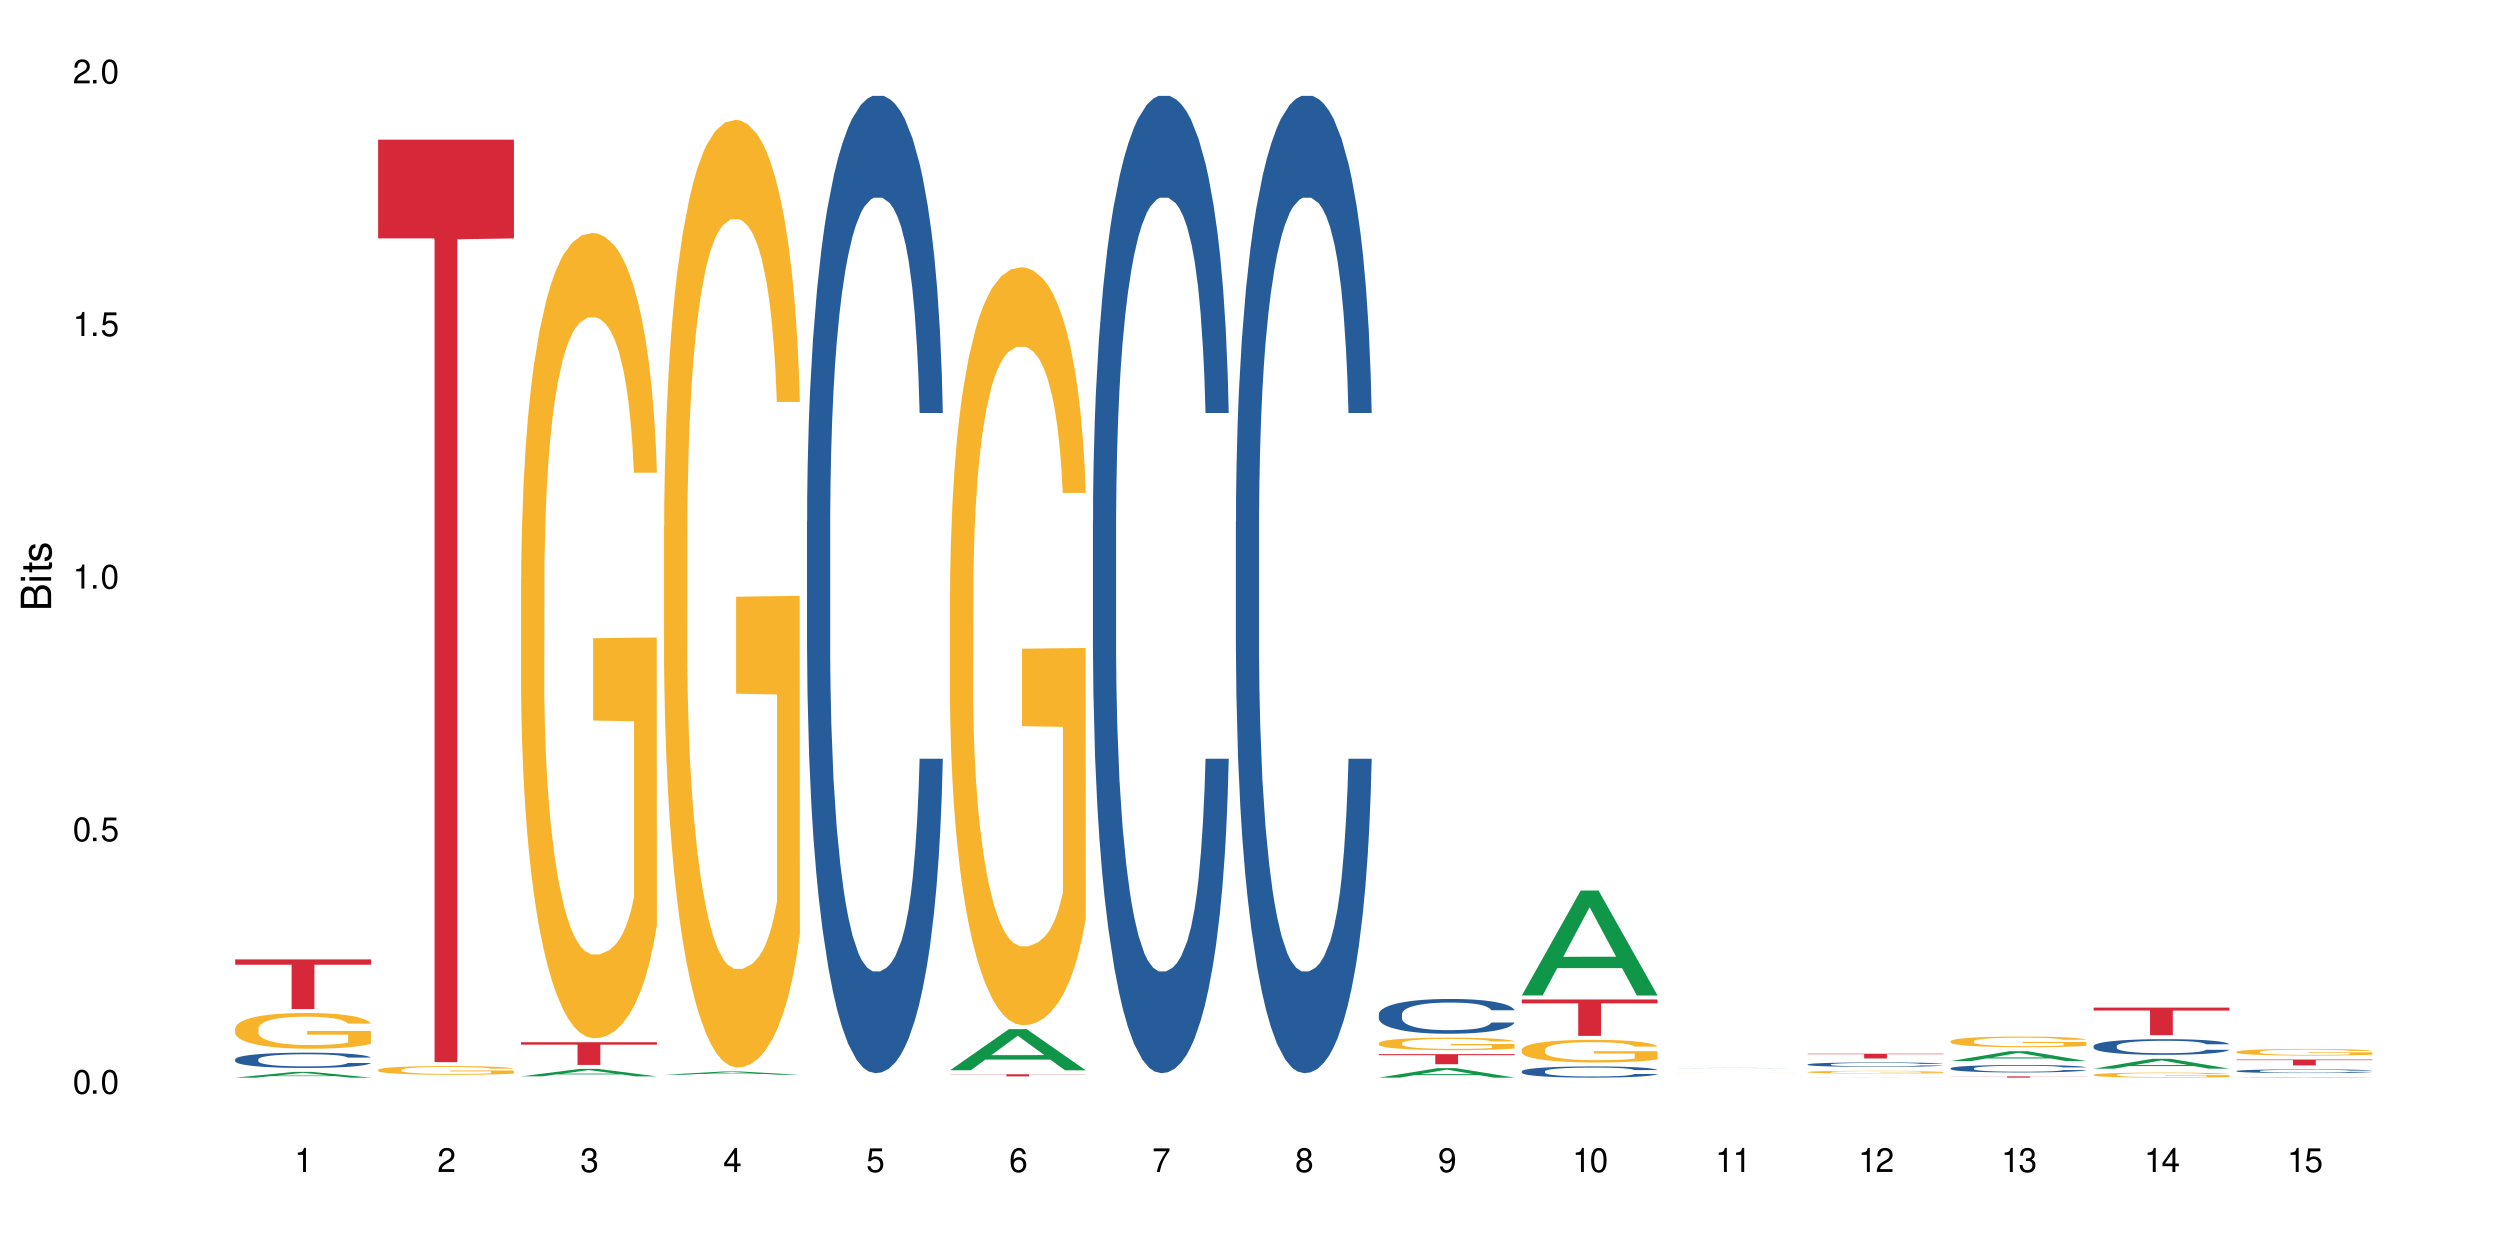 <?xml version="1.0" encoding="UTF-8"?>
<svg xmlns="http://www.w3.org/2000/svg" xmlns:xlink="http://www.w3.org/1999/xlink" width="720" height="360" viewBox="0 0 720 360">
<defs>
<g>
<g id="glyph-0-0">
</g>
<g id="glyph-0-1">
<path d="M 2.641 -6.938 C 2 -6.938 1.422 -6.656 1.078 -6.172 C 0.641 -5.562 0.406 -4.641 0.406 -3.359 C 0.406 -1.016 1.188 0.219 2.641 0.219 C 4.078 0.219 4.859 -1.016 4.859 -3.297 C 4.859 -4.641 4.656 -5.547 4.203 -6.172 C 3.844 -6.656 3.281 -6.938 2.641 -6.938 Z M 2.641 -6.188 C 3.547 -6.188 4 -5.25 4 -3.375 C 4 -1.406 3.562 -0.484 2.625 -0.484 C 1.734 -0.484 1.281 -1.438 1.281 -3.344 C 1.281 -5.25 1.734 -6.188 2.641 -6.188 Z M 2.641 -6.188 "/>
</g>
<g id="glyph-0-2">
<path d="M 1.828 -1 L 0.828 -1 L 0.828 0 L 1.828 0 Z M 1.828 -1 "/>
</g>
<g id="glyph-0-3">
<path d="M 4.562 -6.797 L 1.062 -6.797 L 0.547 -3.094 L 1.328 -3.094 C 1.719 -3.562 2.047 -3.734 2.578 -3.734 C 3.484 -3.734 4.062 -3.109 4.062 -2.094 C 4.062 -1.125 3.484 -0.531 2.578 -0.531 C 1.828 -0.531 1.375 -0.906 1.188 -1.672 L 0.328 -1.672 C 0.453 -1.109 0.547 -0.844 0.75 -0.594 C 1.125 -0.078 1.828 0.219 2.594 0.219 C 3.969 0.219 4.922 -0.781 4.922 -2.219 C 4.922 -3.562 4.031 -4.484 2.719 -4.484 C 2.25 -4.484 1.859 -4.359 1.469 -4.062 L 1.734 -5.969 L 4.562 -5.969 Z M 4.562 -6.797 "/>
</g>
<g id="glyph-0-4">
<path d="M 2.484 -4.938 L 2.484 0 L 3.328 0 L 3.328 -6.938 L 2.766 -6.938 C 2.469 -5.875 2.281 -5.734 0.984 -5.562 L 0.984 -4.938 Z M 2.484 -4.938 "/>
</g>
<g id="glyph-0-5">
<path d="M 4.859 -0.828 L 1.281 -0.828 C 1.359 -1.406 1.672 -1.781 2.5 -2.281 L 3.469 -2.828 C 4.406 -3.344 4.906 -4.062 4.906 -4.906 C 4.906 -5.484 4.672 -6.031 4.266 -6.406 C 3.859 -6.766 3.375 -6.938 2.719 -6.938 C 1.859 -6.938 1.219 -6.625 0.844 -6.031 C 0.609 -5.672 0.5 -5.234 0.484 -4.531 L 1.328 -4.531 C 1.359 -5.016 1.406 -5.281 1.531 -5.516 C 1.75 -5.938 2.188 -6.203 2.703 -6.203 C 3.469 -6.203 4.031 -5.641 4.031 -4.891 C 4.031 -4.344 3.719 -3.859 3.125 -3.516 L 2.234 -3 C 0.812 -2.172 0.406 -1.531 0.328 -0.016 L 4.859 -0.016 Z M 4.859 -0.828 "/>
</g>
<g id="glyph-0-6">
<path d="M 2.125 -3.188 L 2.578 -3.188 C 3.5 -3.188 3.984 -2.766 3.984 -1.922 C 3.984 -1.062 3.469 -0.531 2.594 -0.531 C 1.656 -0.531 1.203 -1 1.156 -2.016 L 0.312 -2.016 C 0.344 -1.453 0.438 -1.094 0.609 -0.781 C 0.953 -0.109 1.625 0.219 2.547 0.219 C 3.953 0.219 4.859 -0.625 4.859 -1.938 C 4.859 -2.828 4.516 -3.297 3.703 -3.594 C 4.344 -3.844 4.656 -4.328 4.656 -5.031 C 4.656 -6.219 3.875 -6.938 2.578 -6.938 C 1.203 -6.938 0.484 -6.172 0.453 -4.703 L 1.297 -4.703 C 1.312 -5.125 1.344 -5.359 1.453 -5.578 C 1.641 -5.969 2.062 -6.203 2.594 -6.203 C 3.344 -6.203 3.797 -5.75 3.797 -5 C 3.797 -4.516 3.609 -4.219 3.25 -4.047 C 3.016 -3.953 2.703 -3.922 2.125 -3.906 Z M 2.125 -3.188 "/>
</g>
<g id="glyph-0-7">
<path d="M 3.141 -1.672 L 3.141 0 L 3.984 0 L 3.984 -1.672 L 4.984 -1.672 L 4.984 -2.438 L 3.984 -2.438 L 3.984 -6.938 L 3.359 -6.938 L 0.266 -2.578 L 0.266 -1.672 Z M 3.141 -2.438 L 1 -2.438 L 3.141 -5.5 Z M 3.141 -2.438 "/>
</g>
<g id="glyph-0-8">
<path d="M 4.781 -5.125 C 4.609 -6.266 3.891 -6.938 2.844 -6.938 C 2.094 -6.938 1.422 -6.578 1.031 -5.953 C 0.594 -5.266 0.406 -4.422 0.406 -3.172 C 0.406 -2 0.578 -1.25 0.984 -0.641 C 1.359 -0.078 1.953 0.219 2.703 0.219 C 3.984 0.219 4.922 -0.75 4.922 -2.094 C 4.922 -3.375 4.062 -4.281 2.844 -4.281 C 2.172 -4.281 1.641 -4.031 1.281 -3.516 C 1.281 -5.234 1.828 -6.188 2.797 -6.188 C 3.391 -6.188 3.797 -5.797 3.938 -5.125 Z M 2.734 -3.531 C 3.547 -3.531 4.062 -2.953 4.062 -2.031 C 4.062 -1.156 3.484 -0.531 2.703 -0.531 C 1.922 -0.531 1.328 -1.188 1.328 -2.078 C 1.328 -2.938 1.906 -3.531 2.734 -3.531 Z M 2.734 -3.531 "/>
</g>
<g id="glyph-0-9">
<path d="M 4.984 -6.797 L 0.438 -6.797 L 0.438 -5.969 L 4.109 -5.969 C 2.5 -3.656 1.828 -2.234 1.328 0 L 2.219 0 C 2.594 -2.172 3.453 -4.047 4.984 -6.094 Z M 4.984 -6.797 "/>
</g>
<g id="glyph-0-10">
<path d="M 3.75 -3.656 C 4.469 -4.094 4.688 -4.438 4.688 -5.078 C 4.688 -6.172 3.844 -6.938 2.641 -6.938 C 1.438 -6.938 0.594 -6.172 0.594 -5.094 C 0.594 -4.438 0.812 -4.094 1.516 -3.656 C 0.734 -3.266 0.359 -2.703 0.359 -1.922 C 0.359 -0.656 1.281 0.219 2.641 0.219 C 3.984 0.219 4.922 -0.656 4.922 -1.922 C 4.922 -2.703 4.531 -3.266 3.75 -3.656 Z M 2.641 -6.188 C 3.359 -6.188 3.812 -5.75 3.812 -5.062 C 3.812 -4.406 3.344 -3.984 2.641 -3.984 C 1.922 -3.984 1.453 -4.406 1.453 -5.078 C 1.453 -5.75 1.922 -6.188 2.641 -6.188 Z M 2.641 -3.266 C 3.484 -3.266 4.062 -2.719 4.062 -1.906 C 4.062 -1.078 3.484 -0.531 2.625 -0.531 C 1.797 -0.531 1.219 -1.094 1.219 -1.906 C 1.219 -2.719 1.781 -3.266 2.641 -3.266 Z M 2.641 -3.266 "/>
</g>
<g id="glyph-0-11">
<path d="M 0.516 -1.578 C 0.672 -0.453 1.406 0.219 2.438 0.219 C 3.188 0.219 3.859 -0.141 4.266 -0.766 C 4.688 -1.453 4.891 -2.297 4.891 -3.547 C 4.891 -4.719 4.703 -5.453 4.312 -6.078 C 3.938 -6.641 3.344 -6.938 2.594 -6.938 C 1.297 -6.938 0.359 -5.969 0.359 -4.625 C 0.359 -3.344 1.234 -2.453 2.453 -2.453 C 3.094 -2.453 3.578 -2.672 4.016 -3.203 C 4 -1.484 3.469 -0.531 2.5 -0.531 C 1.906 -0.531 1.484 -0.906 1.359 -1.578 Z M 2.578 -6.203 C 3.375 -6.203 3.969 -5.531 3.969 -4.641 C 3.969 -3.797 3.391 -3.188 2.547 -3.188 C 1.734 -3.188 1.234 -3.766 1.234 -4.688 C 1.234 -5.562 1.797 -6.203 2.578 -6.203 Z M 2.578 -6.203 "/>
</g>
<g id="glyph-1-0">
</g>
<g id="glyph-1-1">
<path d="M 0 -0.953 L 0 -4.891 C 0 -5.719 -0.234 -6.344 -0.734 -6.797 C -1.188 -7.234 -1.812 -7.469 -2.5 -7.469 C -3.547 -7.469 -4.188 -7 -4.625 -5.875 C -4.984 -6.688 -5.625 -7.094 -6.531 -7.094 C -7.172 -7.094 -7.734 -6.859 -8.141 -6.391 C -8.562 -5.922 -8.75 -5.344 -8.75 -4.5 L -8.75 -0.953 Z M -4.984 -2.062 L -7.766 -2.062 L -7.766 -4.219 C -7.766 -4.844 -7.688 -5.203 -7.453 -5.5 C -7.219 -5.812 -6.859 -5.969 -6.375 -5.969 C -5.891 -5.969 -5.531 -5.812 -5.297 -5.5 C -5.062 -5.203 -4.984 -4.844 -4.984 -4.219 Z M -0.984 -2.062 L -4 -2.062 L -4 -4.781 C -4 -5.766 -3.438 -6.359 -2.484 -6.359 C -1.547 -6.359 -0.984 -5.766 -0.984 -4.781 Z M -0.984 -2.062 "/>
</g>
<g id="glyph-1-2">
<path d="M -6.281 -1.797 L -6.281 -0.797 L 0 -0.797 L 0 -1.797 Z M -8.75 -1.797 L -8.75 -0.797 L -7.484 -0.797 L -7.484 -1.797 Z M -8.75 -1.797 "/>
</g>
<g id="glyph-1-3">
<path d="M -6.281 -3.047 L -6.281 -2.016 L -8.016 -2.016 L -8.016 -1.016 L -6.281 -1.016 L -6.281 -0.172 L -5.469 -0.172 L -5.469 -1.016 L -0.719 -1.016 C -0.078 -1.016 0.281 -1.453 0.281 -2.234 C 0.281 -2.5 0.25 -2.719 0.188 -3.047 L -0.641 -3.047 C -0.609 -2.906 -0.594 -2.766 -0.594 -2.562 C -0.594 -2.141 -0.719 -2.016 -1.156 -2.016 L -5.469 -2.016 L -5.469 -3.047 Z M -6.281 -3.047 "/>
</g>
<g id="glyph-1-4">
<path d="M -4.531 -5.25 C -5.766 -5.25 -6.469 -4.422 -6.469 -2.969 C -6.469 -1.516 -5.719 -0.562 -4.547 -0.562 C -3.562 -0.562 -3.094 -1.062 -2.734 -2.562 L -2.516 -3.484 C -2.344 -4.188 -2.094 -4.469 -1.641 -4.469 C -1.047 -4.469 -0.641 -3.875 -0.641 -3 C -0.641 -2.453 -0.797 -2 -1.062 -1.75 C -1.25 -1.594 -1.422 -1.531 -1.875 -1.469 L -1.875 -0.406 C -0.422 -0.453 0.281 -1.266 0.281 -2.922 C 0.281 -4.5 -0.5 -5.516 -1.719 -5.516 C -2.656 -5.516 -3.172 -4.984 -3.469 -3.734 L -3.703 -2.766 C -3.891 -1.953 -4.156 -1.609 -4.594 -1.609 C -5.188 -1.609 -5.547 -2.125 -5.547 -2.938 C -5.547 -3.75 -5.203 -4.172 -4.531 -4.203 Z M -4.531 -5.25 "/>
</g>
</g>
</defs>
<rect x="-72" y="-36" width="864" height="432" fill="rgb(100%, 100%, 100%)" fill-opacity="1"/>
<path fill-rule="nonzero" fill="rgb(6.275%, 58.824%, 28.235%)" fill-opacity="1" d="M 67.73 310.359 L 67.773 310.359 L 84.695 308.703 L 89.836 308.703 L 106.844 310.359 L 100.867 310.359 L 96.605 309.93 L 77.926 309.93 L 73.75 310.359 L 67.73 310.359 L 79.723 309.75 L 94.895 309.746 L 87.328 308.977 L 87.246 308.973 L 87.16 308.977 L 79.684 309.746 L 79.723 309.75 Z M 67.73 310.359 "/>
<path fill-rule="nonzero" fill="rgb(14.51%, 36.078%, 60%)" fill-opacity="1" d="M 67.73 305.086 L 67.777 305.082 L 67.777 304.984 L 67.922 304.832 L 68.254 304.641 L 68.59 304.508 L 69.449 304.27 L 70.641 304.039 L 71.879 303.863 L 72.785 303.758 L 73.598 303.68 L 75.457 303.531 L 76.652 303.453 L 77.938 303.387 L 79.512 303.316 L 80.656 303.277 L 83.234 303.211 L 85.141 303.184 L 86.621 303.172 L 89.816 303.172 L 91.723 303.188 L 93.105 303.207 L 94.633 303.242 L 95.922 303.277 L 98.164 303.367 L 100.168 303.477 L 101.074 303.543 L 102.504 303.668 L 103.602 303.789 L 104.363 303.891 L 105.223 304.039 L 105.984 304.223 L 106.559 304.426 L 106.844 304.598 L 100.168 304.598 L 99.832 304.438 L 99.449 304.312 L 98.734 304.148 L 98.02 304.031 L 97.02 303.918 L 96.113 303.84 L 94.871 303.762 L 93.773 303.715 L 92.629 303.68 L 91.531 303.656 L 89.434 303.629 L 87 303.629 L 86.094 303.641 L 84.234 303.672 L 83.234 303.699 L 81.801 303.754 L 80.801 303.809 L 79.609 303.887 L 78.797 303.957 L 77.797 304.062 L 77.078 304.152 L 76.27 304.285 L 75.793 304.387 L 75.363 304.5 L 74.98 304.633 L 74.695 304.773 L 74.504 304.922 L 74.41 305.066 L 74.41 305.688 L 74.504 305.832 L 74.742 306 L 75.363 306.246 L 76.27 306.461 L 77.32 306.629 L 78.32 306.75 L 78.891 306.805 L 79.656 306.871 L 80.848 306.949 L 82.566 307.031 L 83.566 307.062 L 85.094 307.094 L 86.668 307.109 L 88.766 307.109 L 90.625 307.094 L 91.867 307.074 L 93.156 307.043 L 94.918 306.973 L 96.016 306.91 L 96.969 306.832 L 97.688 306.758 L 98.164 306.691 L 98.879 306.566 L 99.449 306.43 L 99.879 306.289 L 100.168 306.152 L 106.844 306.152 L 106.559 306.316 L 106.129 306.473 L 105.699 306.59 L 105.031 306.73 L 104.27 306.852 L 103.172 306.992 L 102.266 307.086 L 101.074 307.188 L 99.977 307.262 L 98.781 307.332 L 97.02 307.41 L 95.875 307.453 L 94.633 307.488 L 93.156 307.52 L 91.293 307.547 L 89.289 307.566 L 87.43 307.57 L 85.426 307.562 L 83.949 307.543 L 81.992 307.508 L 79.559 307.438 L 77.797 307.359 L 76.414 307.285 L 75.219 307.203 L 73.883 307.094 L 72.168 306.918 L 71.117 306.781 L 70.402 306.668 L 69.59 306.512 L 69.02 306.371 L 68.352 306.145 L 67.875 305.859 L 67.73 305.641 Z M 67.73 305.086 "/>
<path fill-rule="nonzero" fill="rgb(96.863%, 70.196%, 16.863%)" fill-opacity="1" d="M 67.73 296.152 L 67.777 296.141 L 67.777 295.953 L 67.969 295.531 L 68.445 294.949 L 69.066 294.469 L 69.734 294.09 L 70.164 293.895 L 70.879 293.613 L 71.5 293.406 L 73.074 292.98 L 75.078 292.586 L 76.172 292.418 L 77.414 292.258 L 79.18 292.078 L 79.988 292.012 L 82.469 291.863 L 85.285 291.77 L 88.383 291.742 L 89.816 291.75 L 91.77 291.789 L 94.441 291.891 L 95.969 291.984 L 97.16 292.078 L 98.402 292.203 L 99.926 292.391 L 101.359 292.617 L 102.504 292.84 L 103.648 293.125 L 104.602 293.426 L 105.414 293.754 L 106.129 294.148 L 106.559 294.477 L 106.844 294.805 L 100.215 294.805 L 99.832 294.477 L 99.402 294.223 L 98.688 293.914 L 97.973 293.688 L 97.258 293.508 L 95.922 293.266 L 94.777 293.113 L 93.344 292.98 L 91.961 292.898 L 90.387 292.84 L 89.434 292.824 L 86.906 292.824 L 84.617 292.887 L 83.281 292.965 L 82.328 293.039 L 80.992 293.18 L 80.18 293.293 L 79.703 293.367 L 78.273 293.66 L 77.32 293.922 L 76.793 294.102 L 76.125 294.383 L 75.648 294.637 L 75.125 295.012 L 74.84 295.297 L 74.457 295.934 L 74.41 297.629 L 74.551 297.984 L 74.84 298.371 L 75.219 298.707 L 75.793 299.066 L 76.363 299.34 L 77.367 299.707 L 78.227 299.949 L 78.891 300.109 L 80.18 300.363 L 80.703 300.449 L 81.945 300.617 L 83.234 300.75 L 84.809 300.863 L 86 300.918 L 87.906 300.965 L 90.34 300.965 L 93.203 300.91 L 95.016 300.832 L 96.254 300.758 L 97.066 300.691 L 98.066 300.59 L 98.781 300.496 L 99.449 300.391 L 100.262 300.23 L 100.262 297.984 L 88.48 297.977 L 88.48 296.922 L 106.797 296.914 L 106.844 300.59 L 105.844 300.844 L 104.602 301.086 L 103.41 301.277 L 102.168 301.434 L 100.406 301.613 L 98.973 301.727 L 96.781 301.859 L 94.777 301.941 L 92.676 302 L 90.816 302.027 L 88.621 302.039 L 86.668 302.02 L 84.57 301.961 L 82.898 301.887 L 81.371 301.793 L 79.848 301.672 L 77.938 301.473 L 76.699 301.312 L 75.41 301.117 L 74.121 300.879 L 72.977 300.625 L 72.215 300.43 L 71.453 300.203 L 70.641 299.922 L 69.879 299.602 L 69.305 299.309 L 68.781 298.98 L 68.398 298.672 L 68.016 298.246 L 67.828 297.91 L 67.73 297.617 Z M 67.73 296.152 "/>
<path fill-rule="nonzero" fill="rgb(83.922%, 15.686%, 22.353%)" fill-opacity="1" d="M 67.73 276.305 L 106.844 276.305 L 106.844 277.836 L 90.543 277.852 L 90.543 290.605 L 83.984 290.605 L 83.984 277.863 L 83.891 277.836 L 67.73 277.836 Z M 67.73 276.305 "/>
<path fill-rule="nonzero" fill="rgb(96.863%, 70.196%, 16.863%)" fill-opacity="1" d="M 108.902 308.105 L 108.949 308.105 L 108.949 308.059 L 109.141 307.957 L 109.617 307.812 L 110.238 307.695 L 110.906 307.602 L 111.336 307.555 L 112.051 307.484 L 112.672 307.438 L 114.246 307.332 L 116.25 307.234 L 117.344 307.195 L 118.586 307.156 L 120.352 307.109 L 121.16 307.094 L 123.641 307.059 L 126.457 307.035 L 129.555 307.027 L 130.988 307.031 L 132.941 307.039 L 135.613 307.066 L 137.141 307.09 L 138.332 307.109 L 139.574 307.141 L 141.098 307.188 L 142.531 307.242 L 143.676 307.297 L 144.82 307.367 L 145.773 307.441 L 146.586 307.52 L 147.301 307.617 L 147.73 307.699 L 148.016 307.777 L 141.387 307.777 L 141.004 307.699 L 140.574 307.637 L 139.859 307.559 L 139.145 307.504 L 138.43 307.461 L 137.094 307.402 L 135.949 307.363 L 134.516 307.332 L 133.133 307.312 L 131.559 307.297 L 130.605 307.293 L 128.078 307.293 L 125.789 307.309 L 124.453 307.328 L 123.5 307.348 L 122.164 307.379 L 121.352 307.406 L 120.875 307.426 L 119.445 307.496 L 118.488 307.562 L 117.965 307.605 L 117.297 307.676 L 116.82 307.738 L 116.297 307.828 L 116.008 307.898 L 115.629 308.055 L 115.582 308.469 L 115.723 308.555 L 116.008 308.648 L 116.391 308.734 L 116.965 308.82 L 117.535 308.887 L 118.539 308.977 L 119.395 309.035 L 120.062 309.074 L 121.352 309.137 L 121.875 309.16 L 123.117 309.199 L 124.406 309.23 L 125.98 309.258 L 127.172 309.273 L 129.078 309.285 L 131.512 309.285 L 134.375 309.27 L 136.188 309.254 L 137.426 309.234 L 138.238 309.219 L 139.238 309.191 L 139.953 309.168 L 140.621 309.145 L 141.434 309.105 L 141.434 308.555 L 129.652 308.555 L 129.652 308.297 L 147.969 308.293 L 148.016 309.191 L 147.016 309.254 L 145.773 309.316 L 144.582 309.359 L 143.34 309.398 L 141.578 309.445 L 140.145 309.473 L 137.949 309.504 L 135.949 309.523 L 133.848 309.539 L 131.988 309.543 L 129.793 309.547 L 127.84 309.543 L 125.742 309.527 L 124.07 309.512 L 122.543 309.488 L 121.02 309.457 L 119.109 309.41 L 117.871 309.371 L 116.582 309.32 L 115.293 309.266 L 114.148 309.203 L 113.387 309.152 L 112.625 309.098 L 111.812 309.031 L 111.051 308.953 L 110.477 308.879 L 109.953 308.801 L 109.57 308.723 L 109.188 308.621 L 108.996 308.539 L 108.902 308.465 Z M 108.902 308.105 "/>
<path fill-rule="nonzero" fill="rgb(83.922%, 15.686%, 22.353%)" fill-opacity="1" d="M 108.902 40.227 L 148.016 40.227 L 148.016 68.664 L 131.715 68.914 L 131.715 305.895 L 125.156 305.895 L 125.156 69.164 L 125.062 68.664 L 108.902 68.664 Z M 108.902 40.227 "/>
<path fill-rule="nonzero" fill="rgb(6.275%, 58.824%, 28.235%)" fill-opacity="1" d="M 150.074 309.992 L 150.117 309.988 L 167.039 307.836 L 172.18 307.836 L 189.188 309.996 L 183.211 309.996 L 178.949 309.43 L 160.27 309.43 L 156.09 309.992 L 150.074 309.992 L 162.066 309.199 L 177.234 309.195 L 169.672 308.191 L 169.59 308.188 L 169.504 308.195 L 162.027 309.195 L 162.066 309.199 Z M 150.074 309.992 "/>
<path fill-rule="nonzero" fill="rgb(96.863%, 70.196%, 16.863%)" fill-opacity="1" d="M 150.074 166.43 L 150.121 166.219 L 150.121 161.98 L 150.312 152.449 L 150.789 139.316 L 151.41 128.516 L 152.078 120.043 L 152.508 115.598 L 153.223 109.242 L 153.844 104.582 L 155.418 95.051 L 157.418 86.156 L 158.516 82.344 L 159.758 78.742 L 161.523 74.719 L 162.332 73.234 L 164.812 69.848 L 167.629 67.727 L 170.727 67.094 L 172.16 67.305 L 174.113 68.152 L 176.785 70.48 L 178.312 72.598 L 179.504 74.719 L 180.746 77.473 L 182.27 81.707 L 183.703 86.789 L 184.848 91.875 L 185.992 98.227 L 186.945 105.004 L 187.758 112.418 L 188.473 121.312 L 188.902 128.727 L 189.188 136.141 L 182.559 136.141 L 182.176 128.727 L 181.746 123.008 L 181.031 116.02 L 180.316 110.938 L 179.602 106.91 L 178.266 101.406 L 177.121 98.016 L 175.688 95.051 L 174.305 93.145 L 172.73 91.875 L 171.777 91.449 L 169.25 91.449 L 166.961 92.934 L 165.625 94.629 L 164.672 96.32 L 163.336 99.5 L 162.523 102.039 L 162.047 103.734 L 160.617 110.301 L 159.66 116.23 L 159.137 120.254 L 158.469 126.609 L 157.992 132.328 L 157.469 140.801 L 157.18 147.156 L 156.801 161.559 L 156.754 199.684 L 156.895 207.73 L 157.18 216.414 L 157.562 224.039 L 158.137 232.09 L 158.707 238.23 L 159.711 246.492 L 160.566 251.996 L 161.234 255.598 L 162.523 261.316 L 163.047 263.223 L 164.289 267.035 L 165.578 270 L 167.148 272.543 L 168.344 273.812 L 170.25 274.871 L 172.684 274.871 L 175.547 273.602 L 177.359 271.906 L 178.598 270.211 L 179.41 268.73 L 180.41 266.398 L 181.125 264.281 L 181.793 261.953 L 182.605 258.352 L 182.605 207.73 L 170.824 207.52 L 170.824 183.797 L 189.141 183.586 L 189.188 266.398 L 188.188 272.117 L 186.945 277.625 L 185.754 281.863 L 184.512 285.461 L 182.746 289.488 L 181.316 292.027 L 179.121 294.992 L 177.121 296.898 L 175.02 298.172 L 173.16 298.805 L 170.965 299.02 L 169.012 298.594 L 166.91 297.324 L 165.242 295.629 L 163.715 293.512 L 162.191 290.758 L 160.281 286.309 L 159.043 282.711 L 157.754 278.262 L 156.465 272.965 L 155.32 267.246 L 154.559 262.801 L 153.793 257.715 L 152.984 251.363 L 152.219 244.16 L 151.648 237.594 L 151.125 230.184 L 150.742 223.191 L 150.359 213.66 L 150.168 206.035 L 150.074 199.469 Z M 150.074 166.43 "/>
<path fill-rule="nonzero" fill="rgb(83.922%, 15.686%, 22.353%)" fill-opacity="1" d="M 150.074 300.152 L 189.188 300.152 L 189.188 300.855 L 172.887 300.859 L 172.887 306.703 L 166.328 306.703 L 166.328 300.867 L 166.234 300.855 L 150.074 300.855 Z M 150.074 300.152 "/>
<path fill-rule="nonzero" fill="rgb(6.275%, 58.824%, 28.235%)" fill-opacity="1" d="M 191.246 309.527 L 191.289 309.527 L 208.211 308.59 L 213.352 308.59 L 230.359 309.531 L 224.383 309.531 L 220.121 309.285 L 201.441 309.285 L 197.262 309.527 L 191.246 309.527 L 203.238 309.184 L 218.406 309.184 L 210.844 308.742 L 210.762 308.742 L 210.676 308.746 L 203.195 309.184 L 203.238 309.184 Z M 191.246 309.527 "/>
<path fill-rule="nonzero" fill="rgb(96.863%, 70.196%, 16.863%)" fill-opacity="1" d="M 191.246 151.414 L 191.293 151.164 L 191.293 146.176 L 191.484 134.961 L 191.961 119.504 L 192.582 106.793 L 193.25 96.82 L 193.68 91.586 L 194.395 84.109 L 195.016 78.625 L 196.59 67.406 L 198.59 56.938 L 199.688 52.453 L 200.93 48.215 L 202.695 43.477 L 203.504 41.734 L 205.984 37.746 L 208.801 35.254 L 211.898 34.504 L 213.332 34.754 L 215.285 35.75 L 217.957 38.492 L 219.484 40.984 L 220.676 43.477 L 221.918 46.719 L 223.441 51.703 L 224.875 57.688 L 226.02 63.668 L 227.164 71.148 L 228.117 79.125 L 228.93 87.848 L 229.645 98.316 L 230.074 107.043 L 230.359 115.766 L 223.73 115.766 L 223.348 107.043 L 222.918 100.312 L 222.203 92.086 L 221.488 86.102 L 220.77 81.367 L 219.438 74.887 L 218.293 70.898 L 216.859 67.406 L 215.477 65.164 L 213.902 63.668 L 212.949 63.172 L 210.422 63.172 L 208.133 64.914 L 206.797 66.91 L 205.84 68.902 L 204.508 72.645 L 203.695 75.633 L 203.219 77.629 L 201.789 85.355 L 200.832 92.336 L 200.309 97.07 L 199.641 104.551 L 199.164 111.281 L 198.641 121.25 L 198.352 128.73 L 197.973 145.68 L 197.922 190.547 L 198.066 200.02 L 198.352 210.238 L 198.734 219.215 L 199.309 228.688 L 199.879 235.914 L 200.883 245.637 L 201.738 252.117 L 202.406 256.355 L 203.695 263.086 L 204.219 265.328 L 205.461 269.816 L 206.746 273.305 L 208.32 276.297 L 209.516 277.793 L 211.422 279.039 L 213.855 279.039 L 216.719 277.543 L 218.531 275.547 L 219.77 273.555 L 220.582 271.809 L 221.582 269.066 L 222.297 266.574 L 222.965 263.832 L 223.777 259.594 L 223.777 200.02 L 211.996 199.77 L 211.996 171.852 L 230.312 171.602 L 230.359 269.066 L 229.355 275.797 L 228.117 282.277 L 226.926 287.266 L 225.684 291.5 L 223.918 296.238 L 222.488 299.23 L 220.293 302.719 L 218.293 304.961 L 216.191 306.457 L 214.332 307.207 L 212.137 307.457 L 210.184 306.957 L 208.082 305.461 L 206.414 303.469 L 204.887 300.973 L 203.359 297.734 L 201.453 292.5 L 200.215 288.262 L 198.926 283.027 L 197.637 276.797 L 196.492 270.066 L 195.73 264.828 L 194.965 258.848 L 194.156 251.371 L 193.391 242.895 L 192.82 235.168 L 192.297 226.441 L 191.914 218.215 L 191.531 207 L 191.34 198.027 L 191.246 190.297 Z M 191.246 151.414 "/>
<path fill-rule="nonzero" fill="rgb(14.51%, 36.078%, 60%)" fill-opacity="1" d="M 232.418 150.078 L 232.465 149.82 L 232.465 143.648 L 232.609 133.871 L 232.941 121.52 L 233.277 113.031 L 234.133 97.848 L 235.328 83.184 L 236.566 71.863 L 237.473 65.176 L 238.285 60.027 L 240.145 50.508 L 241.336 45.621 L 242.625 41.246 L 244.199 36.871 L 245.344 34.301 L 247.918 30.184 L 249.828 28.383 L 251.305 27.609 L 254.504 27.609 L 256.41 28.641 L 257.793 29.926 L 259.32 31.984 L 260.609 34.301 L 262.848 39.961 L 264.852 47.164 L 265.758 51.281 L 267.191 59.258 L 268.285 66.977 L 269.051 73.664 L 269.91 83.184 L 270.672 94.762 L 271.246 107.883 L 271.531 118.945 L 264.852 118.945 L 264.52 108.656 L 264.137 100.68 L 263.422 90.133 L 262.707 82.668 L 261.703 75.207 L 260.797 70.32 L 259.559 65.43 L 258.461 62.344 L 257.316 60.027 L 256.219 58.484 L 254.121 56.941 L 251.688 56.941 L 250.781 57.457 L 248.922 59.512 L 247.918 61.316 L 246.488 64.918 L 245.488 68.262 L 244.293 73.406 L 243.484 77.781 L 242.48 84.469 L 241.766 90.387 L 240.957 98.879 L 240.48 105.312 L 240.051 112.516 L 239.668 121.004 L 239.383 130.012 L 239.191 139.531 L 239.094 148.793 L 239.094 188.672 L 239.191 197.934 L 239.43 208.742 L 240.051 224.434 L 240.957 238.07 L 242.004 248.879 L 243.008 256.598 L 243.578 260.199 L 244.344 264.316 L 245.535 269.461 L 247.25 274.605 L 248.254 276.664 L 249.781 278.723 L 251.355 279.754 L 253.453 279.754 L 255.312 278.723 L 256.555 277.438 L 257.84 275.379 L 259.605 271.004 L 260.703 266.887 L 261.656 262 L 262.371 257.109 L 262.848 252.996 L 263.566 245.02 L 264.137 236.27 L 264.566 227.266 L 264.852 218.52 L 271.531 218.52 L 271.246 228.809 L 270.816 238.844 L 270.387 246.305 L 269.719 255.309 L 268.953 263.285 L 267.859 272.293 L 266.953 278.207 L 265.758 284.641 L 264.66 289.531 L 263.469 293.902 L 261.703 299.051 L 260.559 301.621 L 259.32 303.938 L 257.84 305.996 L 255.98 307.797 L 253.977 308.824 L 252.117 309.082 L 250.113 308.57 L 248.637 307.539 L 246.68 305.223 L 244.246 300.594 L 242.48 295.703 L 241.098 290.816 L 239.906 285.672 L 238.57 278.723 L 236.852 267.402 L 235.805 258.656 L 235.09 251.449 L 234.277 241.418 L 233.707 232.41 L 233.039 218.004 L 232.559 199.734 L 232.418 185.586 Z M 232.418 150.078 "/>
<path fill-rule="nonzero" fill="rgb(6.275%, 58.824%, 28.235%)" fill-opacity="1" d="M 273.59 308.242 L 273.629 308.23 L 290.555 296.398 L 295.695 296.398 L 312.703 308.254 L 306.727 308.254 L 302.465 305.156 L 283.785 305.156 L 279.605 308.242 L 273.59 308.242 L 285.582 303.879 L 300.75 303.867 L 293.188 298.336 L 293.105 298.324 L 293.02 298.355 L 285.539 303.867 L 285.582 303.879 Z M 273.59 308.242 "/>
<path fill-rule="nonzero" fill="rgb(96.863%, 70.196%, 16.863%)" fill-opacity="1" d="M 273.59 170.469 L 273.637 170.27 L 273.637 166.281 L 273.828 157.312 L 274.305 144.953 L 274.926 134.785 L 275.594 126.809 L 276.023 122.625 L 276.738 116.645 L 277.355 112.258 L 278.93 103.285 L 280.934 94.914 L 282.031 91.324 L 283.273 87.938 L 285.035 84.148 L 285.848 82.754 L 288.328 79.562 L 291.141 77.57 L 294.242 76.973 L 295.672 77.172 L 297.629 77.969 L 300.301 80.164 L 301.828 82.156 L 303.02 84.148 L 304.258 86.742 L 305.785 90.727 L 307.215 95.512 L 308.363 100.297 L 309.508 106.277 L 310.461 112.656 L 311.27 119.633 L 311.988 128.008 L 312.414 134.984 L 312.703 141.961 L 306.07 141.961 L 305.691 134.984 L 305.262 129.602 L 304.547 123.023 L 303.832 118.238 L 303.113 114.449 L 301.777 109.27 L 300.633 106.078 L 299.203 103.285 L 297.82 101.492 L 296.246 100.297 L 295.293 99.898 L 292.766 99.898 L 290.473 101.293 L 289.141 102.887 L 288.184 104.484 L 286.848 107.473 L 286.039 109.867 L 285.562 111.461 L 284.129 117.641 L 283.176 123.223 L 282.652 127.012 L 281.984 132.992 L 281.508 138.371 L 280.98 146.348 L 280.695 152.328 L 280.316 165.883 L 280.266 201.766 L 280.41 209.344 L 280.695 217.516 L 281.078 224.691 L 281.648 232.266 L 282.223 238.047 L 283.223 245.824 L 284.082 251.008 L 284.75 254.395 L 286.039 259.777 L 286.562 261.57 L 287.805 265.16 L 289.09 267.953 L 290.664 270.344 L 291.859 271.539 L 293.766 272.535 L 296.199 272.535 L 299.059 271.34 L 300.871 269.746 L 302.113 268.152 L 302.922 266.754 L 303.926 264.562 L 304.641 262.57 L 305.309 260.375 L 306.121 256.988 L 306.121 209.344 L 294.34 209.141 L 294.34 186.816 L 312.656 186.617 L 312.703 264.562 L 311.699 269.945 L 310.461 275.129 L 309.27 279.113 L 308.027 282.504 L 306.262 286.293 L 304.832 288.684 L 302.637 291.477 L 300.633 293.27 L 298.535 294.465 L 296.676 295.062 L 294.48 295.262 L 292.527 294.863 L 290.426 293.668 L 288.758 292.074 L 287.23 290.078 L 285.703 287.488 L 283.797 283.301 L 282.555 279.914 L 281.27 275.727 L 279.98 270.742 L 278.836 265.359 L 278.074 261.172 L 277.309 256.391 L 276.5 250.41 L 275.734 243.629 L 275.164 237.449 L 274.637 230.473 L 274.258 223.895 L 273.875 214.922 L 273.684 207.746 L 273.59 201.566 Z M 273.59 170.469 "/>
<path fill-rule="nonzero" fill="rgb(83.922%, 15.686%, 22.353%)" fill-opacity="1" d="M 273.59 309.387 L 312.703 309.387 L 312.703 309.453 L 296.402 309.453 L 296.402 310.008 L 289.844 310.008 L 289.844 309.457 L 289.746 309.453 L 273.59 309.453 Z M 273.59 309.387 "/>
<path fill-rule="nonzero" fill="rgb(14.51%, 36.078%, 60%)" fill-opacity="1" d="M 314.762 150.078 L 314.809 149.82 L 314.809 143.648 L 314.953 133.871 L 315.285 121.52 L 315.621 113.031 L 316.477 97.848 L 317.672 83.184 L 318.91 71.863 L 319.816 65.176 L 320.629 60.027 L 322.488 50.508 L 323.68 45.621 L 324.969 41.246 L 326.543 36.871 L 327.688 34.301 L 330.262 30.184 L 332.172 28.383 L 333.648 27.609 L 336.844 27.609 L 338.754 28.641 L 340.137 29.926 L 341.664 31.984 L 342.949 34.301 L 345.191 39.961 L 347.195 47.164 L 348.102 51.281 L 349.531 59.258 L 350.629 66.977 L 351.395 73.664 L 352.25 83.184 L 353.016 94.762 L 353.586 107.883 L 353.875 118.945 L 347.195 118.945 L 346.863 108.656 L 346.48 100.68 L 345.766 90.133 L 345.051 82.668 L 344.047 75.207 L 343.141 70.32 L 341.902 65.43 L 340.805 62.344 L 339.66 60.027 L 338.562 58.484 L 336.465 56.941 L 334.031 56.941 L 333.125 57.457 L 331.266 59.512 L 330.262 61.316 L 328.832 64.918 L 327.832 68.262 L 326.637 73.406 L 325.828 77.781 L 324.824 84.469 L 324.109 90.387 L 323.297 98.879 L 322.82 105.312 L 322.391 112.516 L 322.012 121.004 L 321.727 130.012 L 321.535 139.531 L 321.438 148.793 L 321.438 188.672 L 321.535 197.934 L 321.773 208.742 L 322.391 224.434 L 323.297 238.07 L 324.348 248.879 L 325.352 256.598 L 325.922 260.199 L 326.684 264.316 L 327.879 269.461 L 329.594 274.605 L 330.598 276.664 L 332.121 278.723 L 333.695 279.754 L 335.797 279.754 L 337.656 278.723 L 338.895 277.438 L 340.184 275.379 L 341.949 271.004 L 343.047 266.887 L 344 262 L 344.715 257.109 L 345.191 252.996 L 345.906 245.02 L 346.48 236.27 L 346.91 227.266 L 347.195 218.52 L 353.875 218.52 L 353.586 228.809 L 353.16 238.844 L 352.73 246.305 L 352.062 255.309 L 351.297 263.285 L 350.199 272.293 L 349.293 278.207 L 348.102 284.641 L 347.004 289.531 L 345.812 293.902 L 344.047 299.051 L 342.902 301.621 L 341.664 303.938 L 340.184 305.996 L 338.324 307.797 L 336.32 308.824 L 334.461 309.082 L 332.457 308.57 L 330.977 307.539 L 329.023 305.223 L 326.59 300.594 L 324.824 295.703 L 323.441 290.816 L 322.25 285.672 L 320.914 278.723 L 319.195 267.402 L 318.148 258.656 L 317.434 251.449 L 316.621 241.418 L 316.047 232.41 L 315.379 218.004 L 314.902 199.734 L 314.762 185.586 Z M 314.762 150.078 "/>
<path fill-rule="nonzero" fill="rgb(14.51%, 36.078%, 60%)" fill-opacity="1" d="M 355.934 150.078 L 355.98 149.82 L 355.98 143.648 L 356.125 133.871 L 356.457 121.52 L 356.789 113.031 L 357.648 97.848 L 358.844 83.184 L 360.082 71.863 L 360.988 65.176 L 361.801 60.027 L 363.66 50.508 L 364.852 45.621 L 366.141 41.246 L 367.715 36.871 L 368.859 34.301 L 371.434 30.184 L 373.344 28.383 L 374.82 27.609 L 378.016 27.609 L 379.926 28.641 L 381.309 29.926 L 382.836 31.984 L 384.121 34.301 L 386.363 39.961 L 388.367 47.164 L 389.273 51.281 L 390.703 59.258 L 391.801 66.977 L 392.566 73.664 L 393.422 83.184 L 394.188 94.762 L 394.758 107.883 L 395.047 118.945 L 388.367 118.945 L 388.035 108.656 L 387.652 100.68 L 386.938 90.133 L 386.223 82.668 L 385.219 75.207 L 384.312 70.32 L 383.074 65.43 L 381.977 62.344 L 380.832 60.027 L 379.734 58.484 L 377.637 56.941 L 375.203 56.941 L 374.297 57.457 L 372.438 59.512 L 371.434 61.316 L 370.004 64.918 L 369 68.262 L 367.809 73.406 L 367 77.781 L 365.996 84.469 L 365.281 90.387 L 364.469 98.879 L 363.992 105.312 L 363.562 112.516 L 363.184 121.004 L 362.895 130.012 L 362.707 139.531 L 362.609 148.793 L 362.609 188.672 L 362.707 197.934 L 362.945 208.742 L 363.562 224.434 L 364.469 238.07 L 365.52 248.879 L 366.52 256.598 L 367.094 260.199 L 367.855 264.316 L 369.051 269.461 L 370.766 274.605 L 371.77 276.664 L 373.293 278.723 L 374.867 279.754 L 376.969 279.754 L 378.828 278.723 L 380.066 277.438 L 381.355 275.379 L 383.121 271.004 L 384.219 266.887 L 385.172 262 L 385.887 257.109 L 386.363 252.996 L 387.078 245.02 L 387.652 236.27 L 388.082 227.266 L 388.367 218.52 L 395.047 218.52 L 394.758 228.809 L 394.328 238.844 L 393.902 246.305 L 393.234 255.309 L 392.469 263.285 L 391.371 272.293 L 390.465 278.207 L 389.273 284.641 L 388.176 289.531 L 386.984 293.902 L 385.219 299.051 L 384.074 301.621 L 382.836 303.938 L 381.355 305.996 L 379.496 307.797 L 377.492 308.824 L 375.633 309.082 L 373.629 308.57 L 372.148 307.539 L 370.195 305.223 L 367.762 300.594 L 365.996 295.703 L 364.613 290.816 L 363.422 285.672 L 362.086 278.723 L 360.367 267.402 L 359.32 258.656 L 358.602 251.449 L 357.793 241.418 L 357.219 232.41 L 356.551 218.004 L 356.074 199.734 L 355.934 185.586 Z M 355.934 150.078 "/>
<path fill-rule="nonzero" fill="rgb(6.275%, 58.824%, 28.235%)" fill-opacity="1" d="M 397.105 310.359 L 397.145 310.355 L 414.07 307.613 L 419.211 307.613 L 436.219 310.359 L 430.242 310.359 L 425.98 309.645 L 407.301 309.645 L 403.121 310.359 L 397.105 310.359 L 409.098 309.348 L 424.266 309.344 L 416.703 308.062 L 416.617 308.062 L 416.535 308.07 L 409.055 309.344 L 409.098 309.348 Z M 397.105 310.359 "/>
<path fill-rule="nonzero" fill="rgb(14.51%, 36.078%, 60%)" fill-opacity="1" d="M 397.105 292.062 L 397.152 292.055 L 397.152 291.836 L 397.293 291.488 L 397.629 291.047 L 397.961 290.746 L 398.82 290.207 L 400.012 289.684 L 401.254 289.281 L 402.16 289.043 L 402.973 288.859 L 404.832 288.523 L 406.023 288.348 L 407.312 288.191 L 408.887 288.035 L 410.031 287.945 L 412.605 287.797 L 414.516 287.734 L 415.992 287.707 L 419.188 287.707 L 421.098 287.742 L 422.48 287.789 L 424.008 287.863 L 425.293 287.945 L 427.535 288.148 L 429.539 288.402 L 430.445 288.551 L 431.875 288.832 L 432.973 289.105 L 433.738 289.344 L 434.594 289.684 L 435.359 290.094 L 435.93 290.562 L 436.219 290.957 L 429.539 290.957 L 429.207 290.59 L 428.824 290.305 L 428.109 289.93 L 427.395 289.664 L 426.391 289.398 L 425.484 289.227 L 424.246 289.051 L 423.148 288.941 L 422.004 288.859 L 420.906 288.805 L 418.809 288.75 L 416.375 288.75 L 415.469 288.77 L 413.609 288.844 L 412.605 288.906 L 411.176 289.035 L 410.172 289.152 L 408.98 289.336 L 408.172 289.492 L 407.168 289.73 L 406.453 289.941 L 405.641 290.242 L 405.164 290.473 L 404.734 290.727 L 404.355 291.027 L 404.066 291.348 L 403.879 291.688 L 403.781 292.016 L 403.781 293.438 L 403.879 293.766 L 404.117 294.148 L 404.734 294.707 L 405.641 295.191 L 406.691 295.578 L 407.691 295.852 L 408.266 295.98 L 409.027 296.125 L 410.223 296.309 L 411.938 296.492 L 412.941 296.566 L 414.465 296.637 L 416.039 296.676 L 418.141 296.676 L 420 296.637 L 421.238 296.594 L 422.527 296.52 L 424.293 296.363 L 425.391 296.219 L 426.344 296.043 L 427.059 295.871 L 427.535 295.723 L 428.25 295.441 L 428.824 295.129 L 429.254 294.809 L 429.539 294.496 L 436.219 294.496 L 435.93 294.863 L 435.5 295.219 L 435.07 295.484 L 434.406 295.805 L 433.641 296.09 L 432.543 296.41 L 431.637 296.621 L 430.445 296.848 L 429.348 297.023 L 428.156 297.18 L 426.391 297.363 L 425.246 297.453 L 424.008 297.535 L 422.527 297.609 L 420.668 297.672 L 418.664 297.711 L 416.805 297.719 L 414.801 297.699 L 413.32 297.664 L 411.367 297.582 L 408.934 297.418 L 407.168 297.242 L 405.785 297.07 L 404.594 296.887 L 403.258 296.637 L 401.539 296.234 L 400.492 295.926 L 399.773 295.668 L 398.965 295.312 L 398.391 294.992 L 397.723 294.48 L 397.246 293.828 L 397.105 293.324 Z M 397.105 292.062 "/>
<path fill-rule="nonzero" fill="rgb(96.863%, 70.196%, 16.863%)" fill-opacity="1" d="M 397.105 300.395 L 397.152 300.395 L 397.152 300.328 L 397.344 300.18 L 397.82 299.977 L 398.441 299.809 L 399.105 299.676 L 399.535 299.605 L 400.254 299.508 L 400.871 299.438 L 402.445 299.289 L 404.449 299.148 L 405.547 299.09 L 406.785 299.035 L 408.551 298.973 L 409.363 298.949 L 411.844 298.898 L 414.656 298.863 L 417.758 298.855 L 419.188 298.855 L 421.145 298.871 L 423.816 298.906 L 425.34 298.941 L 426.535 298.973 L 427.773 299.016 L 429.301 299.082 L 430.73 299.16 L 431.875 299.238 L 433.02 299.336 L 433.977 299.441 L 434.785 299.559 L 435.5 299.695 L 435.93 299.812 L 436.219 299.926 L 429.586 299.926 L 429.207 299.812 L 428.777 299.723 L 428.059 299.613 L 427.344 299.535 L 426.629 299.473 L 425.293 299.387 L 424.148 299.336 L 422.719 299.289 L 421.336 299.258 L 419.762 299.238 L 418.809 299.23 L 416.277 299.23 L 413.988 299.254 L 412.652 299.281 L 411.699 299.309 L 410.363 299.355 L 409.555 299.398 L 409.078 299.422 L 407.645 299.523 L 406.691 299.617 L 406.168 299.68 L 405.5 299.777 L 405.023 299.867 L 404.496 300 L 404.211 300.098 L 403.828 300.32 L 403.781 300.914 L 403.926 301.039 L 404.211 301.172 L 404.594 301.289 L 405.164 301.414 L 405.738 301.512 L 406.738 301.641 L 407.598 301.727 L 408.266 301.781 L 409.555 301.871 L 410.078 301.898 L 411.316 301.957 L 412.605 302.004 L 414.18 302.043 L 415.371 302.062 L 417.281 302.078 L 419.715 302.078 L 422.574 302.059 L 424.387 302.035 L 425.629 302.008 L 426.438 301.984 L 427.441 301.949 L 428.156 301.914 L 428.824 301.879 L 429.633 301.824 L 429.633 301.039 L 417.852 301.035 L 417.852 300.664 L 436.168 300.664 L 436.219 301.949 L 435.215 302.039 L 433.977 302.121 L 432.781 302.188 L 431.543 302.246 L 429.777 302.309 L 428.348 302.348 L 426.152 302.391 L 424.148 302.422 L 422.051 302.441 L 420.191 302.453 L 417.996 302.453 L 416.039 302.449 L 413.941 302.43 L 412.273 302.402 L 410.746 302.371 L 409.219 302.328 L 407.312 302.258 L 406.07 302.203 L 404.785 302.133 L 403.496 302.051 L 402.352 301.961 L 401.586 301.891 L 400.824 301.812 L 400.012 301.715 L 399.25 301.602 L 398.68 301.5 L 398.152 301.387 L 397.773 301.277 L 397.391 301.129 L 397.199 301.012 L 397.105 300.91 Z M 397.105 300.395 "/>
<path fill-rule="nonzero" fill="rgb(83.922%, 15.686%, 22.353%)" fill-opacity="1" d="M 397.105 303.59 L 436.219 303.59 L 436.219 303.898 L 419.914 303.902 L 419.914 306.48 L 413.359 306.48 L 413.359 303.906 L 413.262 303.898 L 397.105 303.898 Z M 397.105 303.59 "/>
<path fill-rule="nonzero" fill="rgb(6.275%, 58.824%, 28.235%)" fill-opacity="1" d="M 438.277 286.691 L 438.316 286.664 L 455.242 256.473 L 460.383 256.473 L 477.387 286.719 L 471.414 286.719 L 467.152 278.824 L 448.473 278.824 L 444.293 286.691 L 438.277 286.691 L 450.27 275.559 L 465.438 275.531 L 457.875 261.414 L 457.789 261.387 L 457.707 261.473 L 450.227 275.531 L 450.27 275.559 Z M 438.277 286.691 "/>
<path fill-rule="nonzero" fill="rgb(14.51%, 36.078%, 60%)" fill-opacity="1" d="M 438.277 308.535 L 438.324 308.531 L 438.324 308.461 L 438.465 308.352 L 438.801 308.207 L 439.133 308.109 L 439.992 307.938 L 441.184 307.77 L 442.426 307.637 L 443.332 307.562 L 444.141 307.504 L 446.004 307.395 L 447.195 307.336 L 448.484 307.289 L 450.059 307.238 L 451.203 307.207 L 453.777 307.16 L 455.688 307.141 L 457.164 307.129 L 460.359 307.129 L 462.27 307.141 L 463.652 307.156 L 465.176 307.18 L 466.465 307.207 L 468.707 307.273 L 470.711 307.355 L 471.617 307.402 L 473.047 307.492 L 474.145 307.582 L 474.91 307.66 L 475.766 307.77 L 476.531 307.902 L 477.102 308.051 L 477.387 308.18 L 470.711 308.18 L 470.375 308.062 L 469.996 307.969 L 469.281 307.848 L 468.562 307.762 L 467.562 307.676 L 466.656 307.621 L 465.418 307.566 L 464.32 307.527 L 463.176 307.504 L 462.078 307.484 L 459.977 307.469 L 457.547 307.469 L 456.641 307.473 L 454.781 307.496 L 453.777 307.516 L 452.348 307.559 L 451.344 307.598 L 450.152 307.656 L 449.34 307.707 L 448.34 307.785 L 447.625 307.852 L 446.812 307.949 L 446.336 308.023 L 445.906 308.105 L 445.527 308.203 L 445.238 308.305 L 445.047 308.414 L 444.953 308.52 L 444.953 308.98 L 445.047 309.086 L 445.289 309.211 L 445.906 309.391 L 446.812 309.547 L 447.863 309.668 L 448.863 309.758 L 449.438 309.801 L 450.199 309.848 L 451.395 309.906 L 453.109 309.965 L 454.113 309.988 L 455.637 310.012 L 457.211 310.023 L 459.312 310.023 L 461.172 310.012 L 462.41 309.996 L 463.699 309.973 L 465.465 309.922 L 466.562 309.875 L 467.516 309.82 L 468.23 309.766 L 468.707 309.719 L 469.422 309.625 L 469.996 309.523 L 470.426 309.422 L 470.711 309.32 L 477.387 309.32 L 477.102 309.441 L 476.672 309.555 L 476.242 309.641 L 475.574 309.742 L 474.812 309.836 L 473.715 309.938 L 472.809 310.008 L 471.617 310.082 L 470.52 310.137 L 469.328 310.188 L 467.562 310.246 L 466.418 310.273 L 465.176 310.301 L 463.699 310.324 L 461.84 310.348 L 459.836 310.359 L 457.977 310.359 L 455.973 310.355 L 454.492 310.344 L 452.539 310.316 L 450.105 310.262 L 448.34 310.207 L 446.957 310.152 L 445.766 310.094 L 444.43 310.012 L 442.711 309.883 L 441.664 309.781 L 440.945 309.699 L 440.137 309.586 L 439.562 309.48 L 438.895 309.316 L 438.418 309.105 L 438.277 308.945 Z M 438.277 308.535 "/>
<path fill-rule="nonzero" fill="rgb(96.863%, 70.196%, 16.863%)" fill-opacity="1" d="M 438.277 302.266 L 438.324 302.258 L 438.324 302.141 L 438.516 301.871 L 438.992 301.504 L 439.609 301.199 L 440.277 300.961 L 440.707 300.836 L 441.422 300.656 L 442.043 300.523 L 443.617 300.258 L 445.621 300.008 L 446.719 299.898 L 447.957 299.797 L 449.723 299.684 L 450.535 299.645 L 453.016 299.547 L 455.828 299.488 L 458.93 299.469 L 460.359 299.477 L 462.316 299.5 L 464.988 299.566 L 466.512 299.625 L 467.707 299.684 L 468.945 299.762 L 470.473 299.883 L 471.902 300.023 L 473.047 300.168 L 474.191 300.348 L 475.148 300.535 L 475.957 300.746 L 476.672 300.996 L 477.102 301.203 L 477.387 301.414 L 470.758 301.414 L 470.375 301.203 L 469.949 301.043 L 469.23 300.848 L 468.516 300.703 L 467.801 300.59 L 466.465 300.434 L 465.32 300.34 L 463.891 300.258 L 462.508 300.203 L 460.934 300.168 L 459.977 300.156 L 457.449 300.156 L 455.16 300.195 L 453.824 300.246 L 452.871 300.293 L 451.535 300.383 L 450.727 300.453 L 450.246 300.5 L 448.816 300.688 L 447.863 300.852 L 447.34 300.965 L 446.672 301.145 L 446.195 301.305 L 445.668 301.543 L 445.383 301.723 L 445 302.129 L 444.953 303.199 L 445.098 303.426 L 445.383 303.672 L 445.766 303.887 L 446.336 304.113 L 446.91 304.285 L 447.91 304.516 L 448.77 304.672 L 449.438 304.773 L 450.727 304.934 L 451.25 304.988 L 452.488 305.094 L 453.777 305.18 L 455.352 305.25 L 456.543 305.285 L 458.453 305.316 L 460.883 305.316 L 463.746 305.281 L 465.559 305.23 L 466.801 305.184 L 467.609 305.145 L 468.613 305.078 L 469.328 305.02 L 469.996 304.953 L 470.805 304.852 L 470.805 303.426 L 459.023 303.422 L 459.023 302.754 L 477.34 302.746 L 477.387 305.078 L 476.387 305.238 L 475.148 305.395 L 473.953 305.512 L 472.715 305.613 L 470.949 305.727 L 469.52 305.797 L 467.324 305.883 L 465.32 305.938 L 463.223 305.973 L 461.363 305.988 L 459.168 305.996 L 457.211 305.984 L 455.113 305.949 L 453.445 305.898 L 451.918 305.84 L 450.391 305.762 L 448.484 305.637 L 447.242 305.535 L 445.953 305.41 L 444.668 305.262 L 443.523 305.102 L 442.758 304.977 L 441.996 304.832 L 441.184 304.656 L 440.422 304.453 L 439.848 304.266 L 439.324 304.059 L 438.941 303.863 L 438.562 303.594 L 438.371 303.379 L 438.277 303.195 Z M 438.277 302.266 "/>
<path fill-rule="nonzero" fill="rgb(83.922%, 15.686%, 22.353%)" fill-opacity="1" d="M 438.277 287.855 L 477.387 287.855 L 477.387 288.977 L 461.086 288.988 L 461.086 298.336 L 454.527 298.336 L 454.527 288.996 L 454.434 288.977 L 438.277 288.977 Z M 438.277 287.855 "/>
<path fill-rule="nonzero" fill="rgb(6.275%, 58.824%, 28.235%)" fill-opacity="1" d="M 479.445 307.629 L 479.488 307.629 L 496.414 307.555 L 501.551 307.555 L 518.559 307.629 L 512.586 307.629 L 508.32 307.609 L 489.645 307.609 L 485.465 307.629 L 479.445 307.629 L 491.441 307.602 L 506.609 307.602 L 499.047 307.566 L 498.879 307.566 L 491.398 307.602 L 491.441 307.602 Z M 479.445 307.629 "/>
<path fill-rule="nonzero" fill="rgb(96.863%, 70.196%, 16.863%)" fill-opacity="1" d="M 479.445 308.766 L 482.594 308.766 L 483.215 308.762 L 516.316 308.762 L 517.129 308.766 L 518.559 308.766 L 509.688 308.766 L 508.973 308.762 L 491.418 308.762 L 489.988 308.766 L 486.125 308.766 L 511.977 308.766 L 500.195 308.766 L 518.559 308.766 Z M 479.445 308.766 "/>
<path fill-rule="nonzero" fill="rgb(6.275%, 58.824%, 28.235%)" fill-opacity="1" d="M 520.617 310.359 L 520.66 310.359 L 537.586 310.332 L 542.723 310.332 L 559.73 310.359 L 553.758 310.359 L 549.492 310.352 L 530.816 310.352 L 526.637 310.359 L 520.617 310.359 L 532.613 310.352 L 547.781 310.352 L 540.219 310.336 L 540.051 310.336 L 532.57 310.352 L 532.613 310.352 Z M 520.617 310.359 "/>
<path fill-rule="nonzero" fill="rgb(14.51%, 36.078%, 60%)" fill-opacity="1" d="M 520.617 306.539 L 520.668 306.535 L 520.668 306.508 L 520.809 306.465 L 521.145 306.406 L 521.477 306.371 L 522.336 306.301 L 523.527 306.234 L 524.77 306.184 L 525.676 306.152 L 526.484 306.129 L 528.348 306.086 L 529.539 306.062 L 530.828 306.043 L 532.398 306.023 L 533.547 306.012 L 536.121 305.992 L 538.027 305.984 L 539.508 305.98 L 542.703 305.98 L 544.609 305.984 L 545.996 305.992 L 547.52 306 L 548.809 306.012 L 551.051 306.039 L 553.055 306.07 L 553.961 306.09 L 555.391 306.125 L 556.488 306.16 L 557.25 306.191 L 558.109 306.234 L 558.875 306.285 L 559.445 306.348 L 559.73 306.395 L 553.055 306.395 L 552.719 306.352 L 552.34 306.312 L 551.621 306.266 L 550.906 306.23 L 549.906 306.199 L 549 306.176 L 547.758 306.152 L 546.664 306.141 L 545.516 306.129 L 544.422 306.121 L 542.32 306.113 L 539.891 306.113 L 538.984 306.117 L 537.121 306.125 L 536.121 306.133 L 534.691 306.152 L 533.688 306.164 L 532.496 306.188 L 531.684 306.211 L 530.684 306.238 L 529.969 306.266 L 529.156 306.305 L 528.68 306.336 L 528.25 306.367 L 527.867 306.406 L 527.582 306.445 L 527.391 306.488 L 527.297 306.531 L 527.297 306.715 L 527.391 306.754 L 527.629 306.805 L 528.25 306.875 L 529.156 306.938 L 530.207 306.988 L 531.207 307.023 L 531.781 307.039 L 532.543 307.059 L 533.734 307.082 L 535.453 307.105 L 536.453 307.113 L 537.98 307.121 L 539.555 307.129 L 541.652 307.129 L 543.516 307.121 L 544.754 307.117 L 546.043 307.109 L 547.809 307.086 L 548.902 307.07 L 549.859 307.047 L 550.574 307.023 L 551.051 307.004 L 551.766 306.969 L 552.34 306.93 L 552.77 306.891 L 553.055 306.848 L 559.73 306.848 L 559.445 306.895 L 559.016 306.941 L 558.586 306.977 L 557.918 307.016 L 557.156 307.051 L 556.059 307.094 L 555.152 307.121 L 553.961 307.148 L 552.863 307.172 L 551.672 307.191 L 549.906 307.215 L 548.762 307.227 L 547.52 307.238 L 546.043 307.246 L 544.184 307.254 L 542.18 307.258 L 540.316 307.262 L 538.316 307.258 L 536.836 307.254 L 534.879 307.242 L 532.449 307.223 L 530.684 307.199 L 529.301 307.176 L 528.109 307.156 L 526.773 307.121 L 525.055 307.07 L 524.004 307.031 L 523.289 307 L 522.48 306.953 L 521.906 306.914 L 521.238 306.848 L 520.762 306.762 L 520.617 306.699 Z M 520.617 306.539 "/>
<path fill-rule="nonzero" fill="rgb(96.863%, 70.196%, 16.863%)" fill-opacity="1" d="M 520.617 308.738 L 520.668 308.738 L 520.668 308.723 L 520.855 308.691 L 521.336 308.645 L 521.953 308.609 L 522.621 308.578 L 523.051 308.562 L 523.766 308.543 L 524.387 308.527 L 525.961 308.492 L 527.965 308.461 L 529.062 308.449 L 530.301 308.438 L 532.066 308.422 L 532.879 308.418 L 535.359 308.406 L 538.172 308.398 L 541.273 308.395 L 542.703 308.398 L 544.66 308.398 L 547.332 308.406 L 548.855 308.414 L 550.051 308.422 L 551.289 308.434 L 552.816 308.445 L 554.246 308.465 L 555.391 308.48 L 556.535 308.504 L 557.488 308.527 L 558.301 308.551 L 559.016 308.582 L 559.445 308.609 L 559.73 308.633 L 553.102 308.633 L 552.719 308.609 L 552.289 308.59 L 551.574 308.566 L 550.859 308.547 L 550.145 308.535 L 548.809 308.516 L 547.664 308.504 L 546.234 308.492 L 544.852 308.484 L 543.277 308.48 L 539.793 308.48 L 537.504 308.484 L 536.168 308.492 L 535.215 308.496 L 533.879 308.508 L 533.066 308.516 L 531.16 308.547 L 530.207 308.566 L 529.68 308.578 L 529.016 308.602 L 528.535 308.621 L 528.012 308.648 L 527.727 308.672 L 527.344 308.723 L 527.297 308.852 L 527.441 308.879 L 527.727 308.91 L 528.109 308.938 L 528.68 308.965 L 529.254 308.984 L 530.254 309.016 L 531.113 309.035 L 531.781 309.047 L 533.066 309.066 L 533.594 309.07 L 534.832 309.086 L 536.121 309.094 L 537.695 309.105 L 538.887 309.109 L 540.797 309.113 L 543.227 309.113 L 546.09 309.109 L 547.902 309.102 L 549.145 309.098 L 549.953 309.09 L 550.957 309.082 L 551.672 309.074 L 552.34 309.066 L 553.148 309.055 L 553.148 308.879 L 541.367 308.879 L 541.367 308.797 L 559.684 308.797 L 559.73 309.082 L 558.73 309.102 L 557.488 309.121 L 556.297 309.137 L 555.059 309.148 L 553.293 309.164 L 551.863 309.172 L 549.668 309.18 L 547.664 309.188 L 545.566 309.191 L 543.703 309.195 L 539.555 309.195 L 537.457 309.188 L 535.785 309.184 L 534.262 309.176 L 532.734 309.168 L 530.828 309.152 L 529.586 309.141 L 528.297 309.125 L 527.012 309.105 L 525.867 309.086 L 525.102 309.07 L 524.34 309.055 L 523.527 309.031 L 522.766 309.008 L 522.191 308.984 L 521.668 308.957 L 521.285 308.934 L 520.906 308.902 L 520.715 308.875 L 520.617 308.852 Z M 520.617 308.738 "/>
<path fill-rule="nonzero" fill="rgb(83.922%, 15.686%, 22.353%)" fill-opacity="1" d="M 520.617 303.469 L 559.73 303.469 L 559.73 303.617 L 543.43 303.617 L 543.43 304.844 L 536.871 304.844 L 536.871 303.621 L 536.777 303.617 L 520.617 303.617 Z M 520.617 303.469 "/>
<path fill-rule="nonzero" fill="rgb(6.275%, 58.824%, 28.235%)" fill-opacity="1" d="M 561.789 305.582 L 561.832 305.582 L 578.758 302.742 L 583.895 302.742 L 600.902 305.586 L 594.93 305.586 L 590.664 304.844 L 571.988 304.844 L 567.809 305.582 L 561.789 305.582 L 573.785 304.539 L 588.953 304.535 L 581.387 303.207 L 581.305 303.207 L 581.223 303.215 L 573.742 304.535 L 573.785 304.539 Z M 561.789 305.582 "/>
<path fill-rule="nonzero" fill="rgb(14.51%, 36.078%, 60%)" fill-opacity="1" d="M 561.789 307.656 L 561.84 307.652 L 561.84 307.605 L 561.98 307.531 L 562.316 307.438 L 562.648 307.371 L 563.508 307.258 L 564.699 307.145 L 565.941 307.059 L 566.848 307.008 L 567.656 306.969 L 569.516 306.895 L 570.711 306.859 L 571.996 306.824 L 573.57 306.793 L 574.715 306.773 L 577.293 306.742 L 579.199 306.727 L 580.68 306.723 L 583.875 306.723 L 585.781 306.73 L 587.168 306.738 L 588.691 306.754 L 589.98 306.773 L 592.223 306.816 L 594.227 306.871 L 595.133 306.902 L 596.562 306.965 L 597.66 307.023 L 598.422 307.074 L 599.281 307.145 L 600.043 307.234 L 600.617 307.332 L 600.902 307.418 L 594.227 307.418 L 593.891 307.34 L 593.512 307.277 L 592.793 307.199 L 592.078 307.141 L 591.078 307.086 L 590.172 307.047 L 588.93 307.012 L 587.832 306.988 L 586.688 306.969 L 585.594 306.957 L 583.492 306.945 L 581.062 306.945 L 580.156 306.949 L 578.293 306.965 L 577.293 306.98 L 575.863 307.008 L 574.859 307.031 L 573.668 307.07 L 572.855 307.105 L 571.855 307.156 L 571.141 307.199 L 570.328 307.266 L 569.852 307.312 L 569.422 307.367 L 569.039 307.434 L 568.754 307.504 L 568.562 307.574 L 568.469 307.645 L 568.469 307.949 L 568.562 308.02 L 568.801 308.102 L 569.422 308.223 L 570.328 308.324 L 571.379 308.406 L 572.379 308.465 L 572.953 308.492 L 573.715 308.523 L 574.906 308.566 L 576.625 308.605 L 577.625 308.621 L 579.152 308.637 L 580.727 308.645 L 582.824 308.645 L 584.688 308.637 L 585.926 308.625 L 587.215 308.609 L 588.98 308.578 L 590.074 308.543 L 591.031 308.508 L 591.746 308.469 L 592.223 308.438 L 592.938 308.379 L 593.512 308.312 L 593.938 308.242 L 594.227 308.176 L 600.902 308.176 L 600.617 308.254 L 600.188 308.332 L 599.758 308.387 L 599.09 308.457 L 598.328 308.516 L 597.23 308.586 L 596.324 308.633 L 595.133 308.68 L 594.035 308.719 L 592.844 308.75 L 591.078 308.789 L 589.934 308.809 L 588.691 308.828 L 587.215 308.844 L 585.355 308.855 L 583.352 308.863 L 581.488 308.867 L 579.488 308.863 L 578.008 308.855 L 576.051 308.836 L 573.621 308.801 L 571.855 308.766 L 570.473 308.727 L 569.277 308.688 L 567.945 308.637 L 566.227 308.547 L 565.176 308.48 L 564.461 308.426 L 563.652 308.352 L 563.078 308.281 L 562.41 308.172 L 561.934 308.035 L 561.789 307.926 Z M 561.789 307.656 "/>
<path fill-rule="nonzero" fill="rgb(96.863%, 70.196%, 16.863%)" fill-opacity="1" d="M 561.789 299.848 L 561.84 299.848 L 561.84 299.789 L 562.027 299.664 L 562.504 299.488 L 563.125 299.348 L 563.793 299.234 L 564.223 299.176 L 564.938 299.09 L 565.559 299.027 L 567.133 298.902 L 569.137 298.785 L 570.234 298.734 L 571.473 298.688 L 573.238 298.633 L 574.051 298.613 L 576.531 298.566 L 579.344 298.539 L 582.445 298.531 L 583.875 298.535 L 585.832 298.547 L 588.5 298.578 L 590.027 298.605 L 591.219 298.633 L 592.461 298.668 L 593.988 298.727 L 595.418 298.793 L 596.562 298.859 L 597.707 298.945 L 598.66 299.035 L 599.473 299.133 L 600.188 299.25 L 600.617 299.348 L 600.902 299.449 L 594.273 299.449 L 593.891 299.348 L 593.461 299.273 L 592.746 299.18 L 592.031 299.113 L 591.316 299.059 L 589.98 298.988 L 588.836 298.941 L 587.406 298.902 L 586.02 298.879 L 584.449 298.859 L 583.492 298.855 L 580.965 298.855 L 578.676 298.875 L 577.34 298.898 L 576.387 298.918 L 575.051 298.961 L 574.238 298.996 L 573.762 299.02 L 572.332 299.105 L 571.379 299.184 L 570.852 299.238 L 570.184 299.32 L 569.707 299.398 L 569.184 299.508 L 568.898 299.594 L 568.516 299.785 L 568.469 300.289 L 568.609 300.398 L 568.898 300.512 L 569.277 300.613 L 569.852 300.719 L 570.426 300.801 L 571.426 300.91 L 572.285 300.984 L 572.953 301.031 L 574.238 301.109 L 574.766 301.133 L 576.004 301.184 L 577.293 301.223 L 578.867 301.258 L 580.059 301.273 L 581.969 301.289 L 584.398 301.289 L 587.262 301.27 L 589.074 301.25 L 590.312 301.227 L 591.125 301.207 L 592.125 301.176 L 592.844 301.148 L 593.512 301.117 L 594.32 301.07 L 594.32 300.398 L 582.539 300.395 L 582.539 300.078 L 600.855 300.078 L 600.902 301.176 L 599.902 301.25 L 598.66 301.324 L 597.469 301.379 L 596.23 301.43 L 594.465 301.48 L 593.031 301.516 L 590.84 301.555 L 588.836 301.578 L 586.738 301.598 L 584.875 301.605 L 582.684 301.609 L 580.727 301.602 L 578.629 301.586 L 576.957 301.562 L 575.434 301.535 L 573.906 301.5 L 571.996 301.438 L 570.758 301.391 L 569.469 301.332 L 568.184 301.262 L 567.039 301.188 L 566.273 301.129 L 565.512 301.059 L 564.699 300.977 L 563.938 300.879 L 563.363 300.793 L 562.84 300.695 L 562.457 300.602 L 562.078 300.477 L 561.887 300.375 L 561.789 300.289 Z M 561.789 299.848 "/>
<path fill-rule="nonzero" fill="rgb(83.922%, 15.686%, 22.353%)" fill-opacity="1" d="M 561.789 310 L 600.902 310 L 600.902 310.039 L 584.602 310.039 L 584.602 310.359 L 578.043 310.359 L 578.043 310.039 L 561.789 310.039 Z M 561.789 310 "/>
<path fill-rule="nonzero" fill="rgb(6.275%, 58.824%, 28.235%)" fill-opacity="1" d="M 602.961 307.773 L 603.004 307.773 L 619.926 304.926 L 625.066 304.926 L 642.074 307.777 L 636.098 307.777 L 631.836 307.031 L 613.156 307.031 L 608.98 307.773 L 602.961 307.773 L 614.953 306.727 L 630.125 306.723 L 622.559 305.391 L 622.477 305.391 L 622.395 305.398 L 614.914 306.723 L 614.953 306.727 Z M 602.961 307.773 "/>
<path fill-rule="nonzero" fill="rgb(14.51%, 36.078%, 60%)" fill-opacity="1" d="M 602.961 301.242 L 603.008 301.238 L 603.008 301.141 L 603.152 300.984 L 603.488 300.785 L 603.82 300.648 L 604.68 300.406 L 605.871 300.172 L 607.113 299.988 L 608.02 299.883 L 608.828 299.801 L 610.688 299.648 L 611.883 299.57 L 613.168 299.5 L 614.742 299.43 L 615.887 299.387 L 618.465 299.32 L 620.371 299.293 L 621.852 299.281 L 625.047 299.281 L 626.953 299.297 L 628.336 299.316 L 629.863 299.352 L 631.152 299.387 L 633.395 299.48 L 635.398 299.594 L 636.305 299.66 L 637.734 299.789 L 638.832 299.91 L 639.594 300.02 L 640.453 300.172 L 641.215 300.355 L 641.789 300.566 L 642.074 300.746 L 635.398 300.746 L 635.062 300.578 L 634.684 300.453 L 633.965 300.281 L 633.25 300.164 L 632.25 300.043 L 631.344 299.965 L 630.102 299.887 L 629.004 299.836 L 627.859 299.801 L 626.766 299.777 L 624.664 299.75 L 622.23 299.75 L 621.324 299.758 L 619.465 299.793 L 618.465 299.82 L 617.031 299.879 L 616.031 299.934 L 614.84 300.016 L 614.027 300.086 L 613.027 300.191 L 612.312 300.285 L 611.5 300.422 L 611.023 300.527 L 610.594 300.641 L 610.211 300.777 L 609.926 300.922 L 609.734 301.074 L 609.641 301.223 L 609.641 301.863 L 609.734 302.008 L 609.973 302.184 L 610.594 302.434 L 611.5 302.652 L 612.551 302.824 L 613.551 302.949 L 614.125 303.008 L 614.887 303.074 L 616.078 303.156 L 617.797 303.238 L 618.797 303.27 L 620.324 303.305 L 621.898 303.32 L 623.996 303.32 L 625.855 303.305 L 627.098 303.285 L 628.387 303.25 L 630.148 303.18 L 631.246 303.113 L 632.203 303.035 L 632.918 302.957 L 633.395 302.891 L 634.109 302.766 L 634.684 302.625 L 635.109 302.48 L 635.398 302.34 L 642.074 302.34 L 641.789 302.504 L 641.359 302.664 L 640.93 302.785 L 640.262 302.93 L 639.5 303.059 L 638.402 303.199 L 637.496 303.297 L 636.305 303.398 L 635.207 303.477 L 634.016 303.547 L 632.25 303.629 L 631.105 303.672 L 629.863 303.707 L 628.387 303.742 L 626.523 303.77 L 624.523 303.785 L 622.66 303.789 L 620.66 303.781 L 619.18 303.766 L 617.223 303.73 L 614.793 303.656 L 613.027 303.578 L 611.645 303.496 L 610.449 303.414 L 609.113 303.305 L 607.398 303.121 L 606.348 302.984 L 605.633 302.867 L 604.82 302.707 L 604.25 302.562 L 603.582 302.332 L 603.105 302.039 L 602.961 301.812 Z M 602.961 301.242 "/>
<path fill-rule="nonzero" fill="rgb(96.863%, 70.196%, 16.863%)" fill-opacity="1" d="M 602.961 309.531 L 603.008 309.531 L 603.008 309.504 L 603.199 309.445 L 603.676 309.363 L 604.297 309.297 L 604.965 309.242 L 605.395 309.215 L 606.109 309.176 L 606.73 309.148 L 608.305 309.086 L 610.309 309.031 L 611.406 309.008 L 612.645 308.984 L 614.41 308.961 L 615.219 308.953 L 617.699 308.93 L 620.516 308.918 L 623.617 308.914 L 625.047 308.914 L 627.004 308.918 L 629.672 308.934 L 631.199 308.945 L 632.391 308.961 L 633.633 308.977 L 635.16 309.004 L 636.59 309.035 L 637.734 309.066 L 638.879 309.105 L 639.832 309.148 L 640.645 309.195 L 641.359 309.25 L 641.789 309.297 L 642.074 309.344 L 635.445 309.344 L 635.062 309.297 L 634.633 309.262 L 633.918 309.219 L 633.203 309.188 L 632.488 309.16 L 631.152 309.129 L 630.008 309.105 L 628.578 309.086 L 627.191 309.074 L 625.617 309.066 L 622.137 309.066 L 619.848 309.074 L 618.512 309.086 L 617.559 309.094 L 616.223 309.113 L 615.41 309.133 L 614.934 309.141 L 613.504 309.184 L 612.551 309.219 L 612.023 309.246 L 611.355 309.285 L 610.879 309.32 L 610.355 309.371 L 610.07 309.414 L 609.688 309.504 L 609.641 309.742 L 609.781 309.789 L 610.07 309.844 L 610.449 309.895 L 611.023 309.941 L 611.594 309.98 L 612.598 310.031 L 613.457 310.066 L 614.125 310.09 L 615.41 310.125 L 615.938 310.137 L 617.176 310.16 L 618.465 310.18 L 620.039 310.195 L 621.23 310.203 L 623.137 310.211 L 625.57 310.211 L 628.434 310.203 L 630.246 310.191 L 631.484 310.18 L 632.297 310.172 L 633.297 310.156 L 634.016 310.145 L 634.684 310.129 L 635.492 310.105 L 635.492 309.789 L 623.711 309.789 L 623.711 309.641 L 642.027 309.641 L 642.074 310.156 L 641.074 310.191 L 639.832 310.227 L 638.641 310.254 L 637.402 310.277 L 635.637 310.301 L 634.203 310.316 L 632.012 310.336 L 630.008 310.348 L 627.91 310.355 L 626.047 310.359 L 621.898 310.359 L 619.801 310.352 L 618.129 310.34 L 616.605 310.328 L 615.078 310.309 L 613.168 310.281 L 611.93 310.258 L 610.641 310.23 L 609.355 310.199 L 608.207 310.164 L 606.684 310.102 L 605.871 310.062 L 605.109 310.02 L 604.535 309.977 L 604.012 309.93 L 603.629 309.887 L 603.25 309.828 L 603.059 309.781 L 602.961 309.738 Z M 602.961 309.531 "/>
<path fill-rule="nonzero" fill="rgb(83.922%, 15.686%, 22.353%)" fill-opacity="1" d="M 602.961 290.191 L 642.074 290.191 L 642.074 291.043 L 625.773 291.051 L 625.773 298.145 L 619.215 298.145 L 619.215 291.059 L 619.121 291.043 L 602.961 291.043 Z M 602.961 290.191 "/>
<path fill-rule="nonzero" fill="rgb(6.275%, 58.824%, 28.235%)" fill-opacity="1" d="M 644.133 310.359 L 644.176 310.359 L 661.098 310.188 L 666.238 310.188 L 683.246 310.359 L 677.27 310.359 L 673.008 310.316 L 654.328 310.316 L 650.152 310.359 L 644.133 310.359 L 656.125 310.297 L 671.297 310.297 L 663.73 310.215 L 663.566 310.215 L 656.086 310.297 L 656.125 310.297 Z M 644.133 310.359 "/>
<path fill-rule="nonzero" fill="rgb(14.51%, 36.078%, 60%)" fill-opacity="1" d="M 644.133 308.441 L 644.18 308.441 L 644.18 308.418 L 644.324 308.383 L 644.66 308.332 L 644.992 308.301 L 645.852 308.242 L 647.043 308.188 L 648.285 308.145 L 649.191 308.117 L 650 308.098 L 651.859 308.062 L 653.055 308.043 L 654.34 308.027 L 655.914 308.012 L 657.059 308 L 659.637 307.984 L 661.543 307.977 L 666.219 307.977 L 668.125 307.98 L 669.508 307.984 L 671.035 307.992 L 672.324 308 L 674.566 308.023 L 676.57 308.051 L 677.477 308.066 L 678.906 308.098 L 680.004 308.125 L 680.766 308.152 L 681.625 308.188 L 682.387 308.23 L 682.961 308.281 L 683.246 308.324 L 676.57 308.324 L 676.234 308.285 L 675.852 308.254 L 675.137 308.215 L 674.422 308.184 L 673.422 308.156 L 672.516 308.137 L 671.273 308.121 L 670.176 308.109 L 669.031 308.098 L 667.934 308.094 L 665.836 308.086 L 663.402 308.086 L 662.496 308.09 L 660.637 308.098 L 659.637 308.105 L 658.203 308.117 L 657.203 308.129 L 656.012 308.148 L 655.199 308.168 L 654.199 308.191 L 653.484 308.215 L 652.672 308.246 L 652.195 308.273 L 651.766 308.301 L 651.383 308.332 L 651.098 308.367 L 650.906 308.402 L 650.812 308.438 L 650.812 308.59 L 650.906 308.625 L 651.145 308.668 L 651.766 308.727 L 652.672 308.781 L 653.723 308.82 L 654.723 308.852 L 655.297 308.863 L 656.059 308.879 L 657.25 308.898 L 658.969 308.918 L 659.969 308.926 L 661.496 308.934 L 663.07 308.938 L 665.168 308.938 L 667.027 308.934 L 668.27 308.93 L 669.559 308.922 L 671.32 308.906 L 672.418 308.891 L 673.371 308.871 L 674.09 308.852 L 674.566 308.836 L 675.281 308.805 L 675.852 308.773 L 676.281 308.738 L 676.57 308.703 L 683.246 308.703 L 682.961 308.742 L 682.531 308.781 L 682.102 308.812 L 681.434 308.844 L 680.672 308.875 L 679.574 308.91 L 678.668 308.934 L 677.477 308.957 L 676.379 308.977 L 675.184 308.992 L 673.422 309.012 L 672.277 309.023 L 671.035 309.031 L 669.559 309.039 L 667.695 309.047 L 665.695 309.051 L 661.828 309.051 L 660.352 309.047 L 658.395 309.035 L 655.965 309.02 L 654.199 309 L 652.816 308.98 L 651.621 308.961 L 650.285 308.934 L 648.57 308.891 L 647.52 308.859 L 646.805 308.832 L 645.992 308.793 L 645.422 308.758 L 644.754 308.703 L 644.277 308.633 L 644.133 308.578 Z M 644.133 308.441 "/>
<path fill-rule="nonzero" fill="rgb(96.863%, 70.196%, 16.863%)" fill-opacity="1" d="M 644.133 302.91 L 644.18 302.91 L 644.18 302.875 L 644.371 302.793 L 644.848 302.684 L 645.469 302.598 L 646.137 302.527 L 646.566 302.488 L 647.281 302.438 L 647.902 302.398 L 649.477 302.32 L 651.48 302.246 L 652.578 302.215 L 653.816 302.184 L 655.582 302.152 L 656.391 302.137 L 658.871 302.109 L 661.688 302.094 L 664.789 302.086 L 666.219 302.09 L 668.172 302.098 L 670.844 302.117 L 672.371 302.133 L 673.562 302.152 L 674.805 302.172 L 676.332 302.207 L 677.762 302.25 L 678.906 302.293 L 680.051 302.344 L 681.004 302.402 L 681.816 302.461 L 682.531 302.535 L 682.961 302.598 L 683.246 302.66 L 676.617 302.66 L 676.234 302.598 L 675.805 302.551 L 675.09 302.492 L 674.375 302.449 L 673.66 302.418 L 672.324 302.371 L 671.18 302.344 L 669.746 302.32 L 668.363 302.305 L 666.789 302.293 L 665.836 302.289 L 663.309 302.289 L 661.02 302.301 L 659.684 302.316 L 658.73 302.328 L 657.395 302.355 L 656.582 302.375 L 656.105 302.391 L 654.676 302.445 L 653.723 302.496 L 653.195 302.527 L 652.527 302.582 L 652.051 302.629 L 651.527 302.699 L 651.242 302.75 L 650.859 302.871 L 650.812 303.184 L 650.953 303.254 L 651.242 303.324 L 651.621 303.387 L 652.195 303.453 L 652.766 303.504 L 653.77 303.574 L 654.629 303.617 L 655.297 303.648 L 656.582 303.695 L 657.109 303.711 L 658.348 303.742 L 659.637 303.77 L 661.211 303.789 L 662.402 303.801 L 664.309 303.809 L 666.742 303.809 L 669.605 303.797 L 671.418 303.785 L 672.656 303.77 L 673.469 303.758 L 674.469 303.738 L 675.184 303.719 L 675.852 303.703 L 676.664 303.672 L 676.664 303.254 L 664.883 303.25 L 664.883 303.055 L 683.199 303.051 L 683.246 303.738 L 682.246 303.785 L 681.004 303.832 L 679.812 303.867 L 678.57 303.895 L 676.809 303.93 L 675.375 303.949 L 673.184 303.977 L 671.18 303.992 L 669.082 304 L 667.219 304.008 L 665.027 304.008 L 663.07 304.004 L 660.973 303.996 L 659.301 303.98 L 657.777 303.961 L 656.25 303.941 L 654.34 303.902 L 653.102 303.875 L 651.812 303.836 L 650.523 303.793 L 649.379 303.746 L 647.855 303.668 L 647.043 303.613 L 646.281 303.555 L 645.707 303.5 L 645.184 303.438 L 644.801 303.379 L 644.418 303.301 L 644.23 303.238 L 644.133 303.184 Z M 644.133 302.91 "/>
<path fill-rule="nonzero" fill="rgb(83.922%, 15.686%, 22.353%)" fill-opacity="1" d="M 644.133 305.145 L 683.246 305.145 L 683.246 305.324 L 666.945 305.328 L 666.945 306.84 L 660.387 306.84 L 660.387 305.328 L 660.293 305.324 L 644.133 305.324 Z M 644.133 305.145 "/>
<g fill="rgb(0%, 0%, 0%)" fill-opacity="1">
<use xlink:href="#glyph-0-1" x="20.965" y="314.993"/>
<use xlink:href="#glyph-0-2" x="25.965" y="314.993"/>
<use xlink:href="#glyph-0-1" x="28.965" y="314.993"/>
</g>
<g fill="rgb(0%, 0%, 0%)" fill-opacity="1">
<use xlink:href="#glyph-0-1" x="20.965" y="242.251"/>
<use xlink:href="#glyph-0-2" x="25.965" y="242.251"/>
<use xlink:href="#glyph-0-3" x="28.965" y="242.251"/>
</g>
<g fill="rgb(0%, 0%, 0%)" fill-opacity="1">
<use xlink:href="#glyph-0-4" x="20.965" y="169.509"/>
<use xlink:href="#glyph-0-2" x="25.965" y="169.509"/>
<use xlink:href="#glyph-0-1" x="28.965" y="169.509"/>
</g>
<g fill="rgb(0%, 0%, 0%)" fill-opacity="1">
<use xlink:href="#glyph-0-4" x="20.965" y="96.767"/>
<use xlink:href="#glyph-0-2" x="25.965" y="96.767"/>
<use xlink:href="#glyph-0-3" x="28.965" y="96.767"/>
</g>
<g fill="rgb(0%, 0%, 0%)" fill-opacity="1">
<use xlink:href="#glyph-0-5" x="20.965" y="24.024"/>
<use xlink:href="#glyph-0-2" x="25.965" y="24.024"/>
<use xlink:href="#glyph-0-1" x="28.965" y="24.024"/>
</g>
<g fill="rgb(0%, 0%, 0%)" fill-opacity="1">
<use xlink:href="#glyph-0-4" x="84.789" y="337.532"/>
</g>
<g fill="rgb(0%, 0%, 0%)" fill-opacity="1">
<use xlink:href="#glyph-0-5" x="125.961" y="337.532"/>
</g>
<g fill="rgb(0%, 0%, 0%)" fill-opacity="1">
<use xlink:href="#glyph-0-6" x="167.129" y="337.532"/>
</g>
<g fill="rgb(0%, 0%, 0%)" fill-opacity="1">
<use xlink:href="#glyph-0-7" x="208.301" y="337.532"/>
</g>
<g fill="rgb(0%, 0%, 0%)" fill-opacity="1">
<use xlink:href="#glyph-0-3" x="249.473" y="337.532"/>
</g>
<g fill="rgb(0%, 0%, 0%)" fill-opacity="1">
<use xlink:href="#glyph-0-8" x="290.645" y="337.532"/>
</g>
<g fill="rgb(0%, 0%, 0%)" fill-opacity="1">
<use xlink:href="#glyph-0-9" x="331.816" y="337.532"/>
</g>
<g fill="rgb(0%, 0%, 0%)" fill-opacity="1">
<use xlink:href="#glyph-0-10" x="372.988" y="337.532"/>
</g>
<g fill="rgb(0%, 0%, 0%)" fill-opacity="1">
<use xlink:href="#glyph-0-11" x="414.16" y="337.532"/>
</g>
<g fill="rgb(0%, 0%, 0%)" fill-opacity="1">
<use xlink:href="#glyph-0-4" x="452.832" y="337.532"/>
<use xlink:href="#glyph-0-1" x="457.832" y="337.532"/>
</g>
<g fill="rgb(0%, 0%, 0%)" fill-opacity="1">
<use xlink:href="#glyph-0-4" x="494.004" y="337.532"/>
<use xlink:href="#glyph-0-4" x="499.004" y="337.532"/>
</g>
<g fill="rgb(0%, 0%, 0%)" fill-opacity="1">
<use xlink:href="#glyph-0-4" x="535.176" y="337.532"/>
<use xlink:href="#glyph-0-5" x="540.176" y="337.532"/>
</g>
<g fill="rgb(0%, 0%, 0%)" fill-opacity="1">
<use xlink:href="#glyph-0-4" x="576.348" y="337.532"/>
<use xlink:href="#glyph-0-6" x="581.348" y="337.532"/>
</g>
<g fill="rgb(0%, 0%, 0%)" fill-opacity="1">
<use xlink:href="#glyph-0-4" x="617.52" y="337.532"/>
<use xlink:href="#glyph-0-7" x="622.52" y="337.532"/>
</g>
<g fill="rgb(0%, 0%, 0%)" fill-opacity="1">
<use xlink:href="#glyph-0-4" x="658.691" y="337.532"/>
<use xlink:href="#glyph-0-3" x="663.691" y="337.532"/>
</g>
<g fill="rgb(0%, 0%, 0%)" fill-opacity="1">
<use xlink:href="#glyph-1-1" x="14.725" y="176.012"/>
<use xlink:href="#glyph-1-2" x="14.725" y="168.012"/>
<use xlink:href="#glyph-1-3" x="14.725" y="165.012"/>
<use xlink:href="#glyph-1-4" x="14.725" y="162.012"/>
</g>
</svg>
